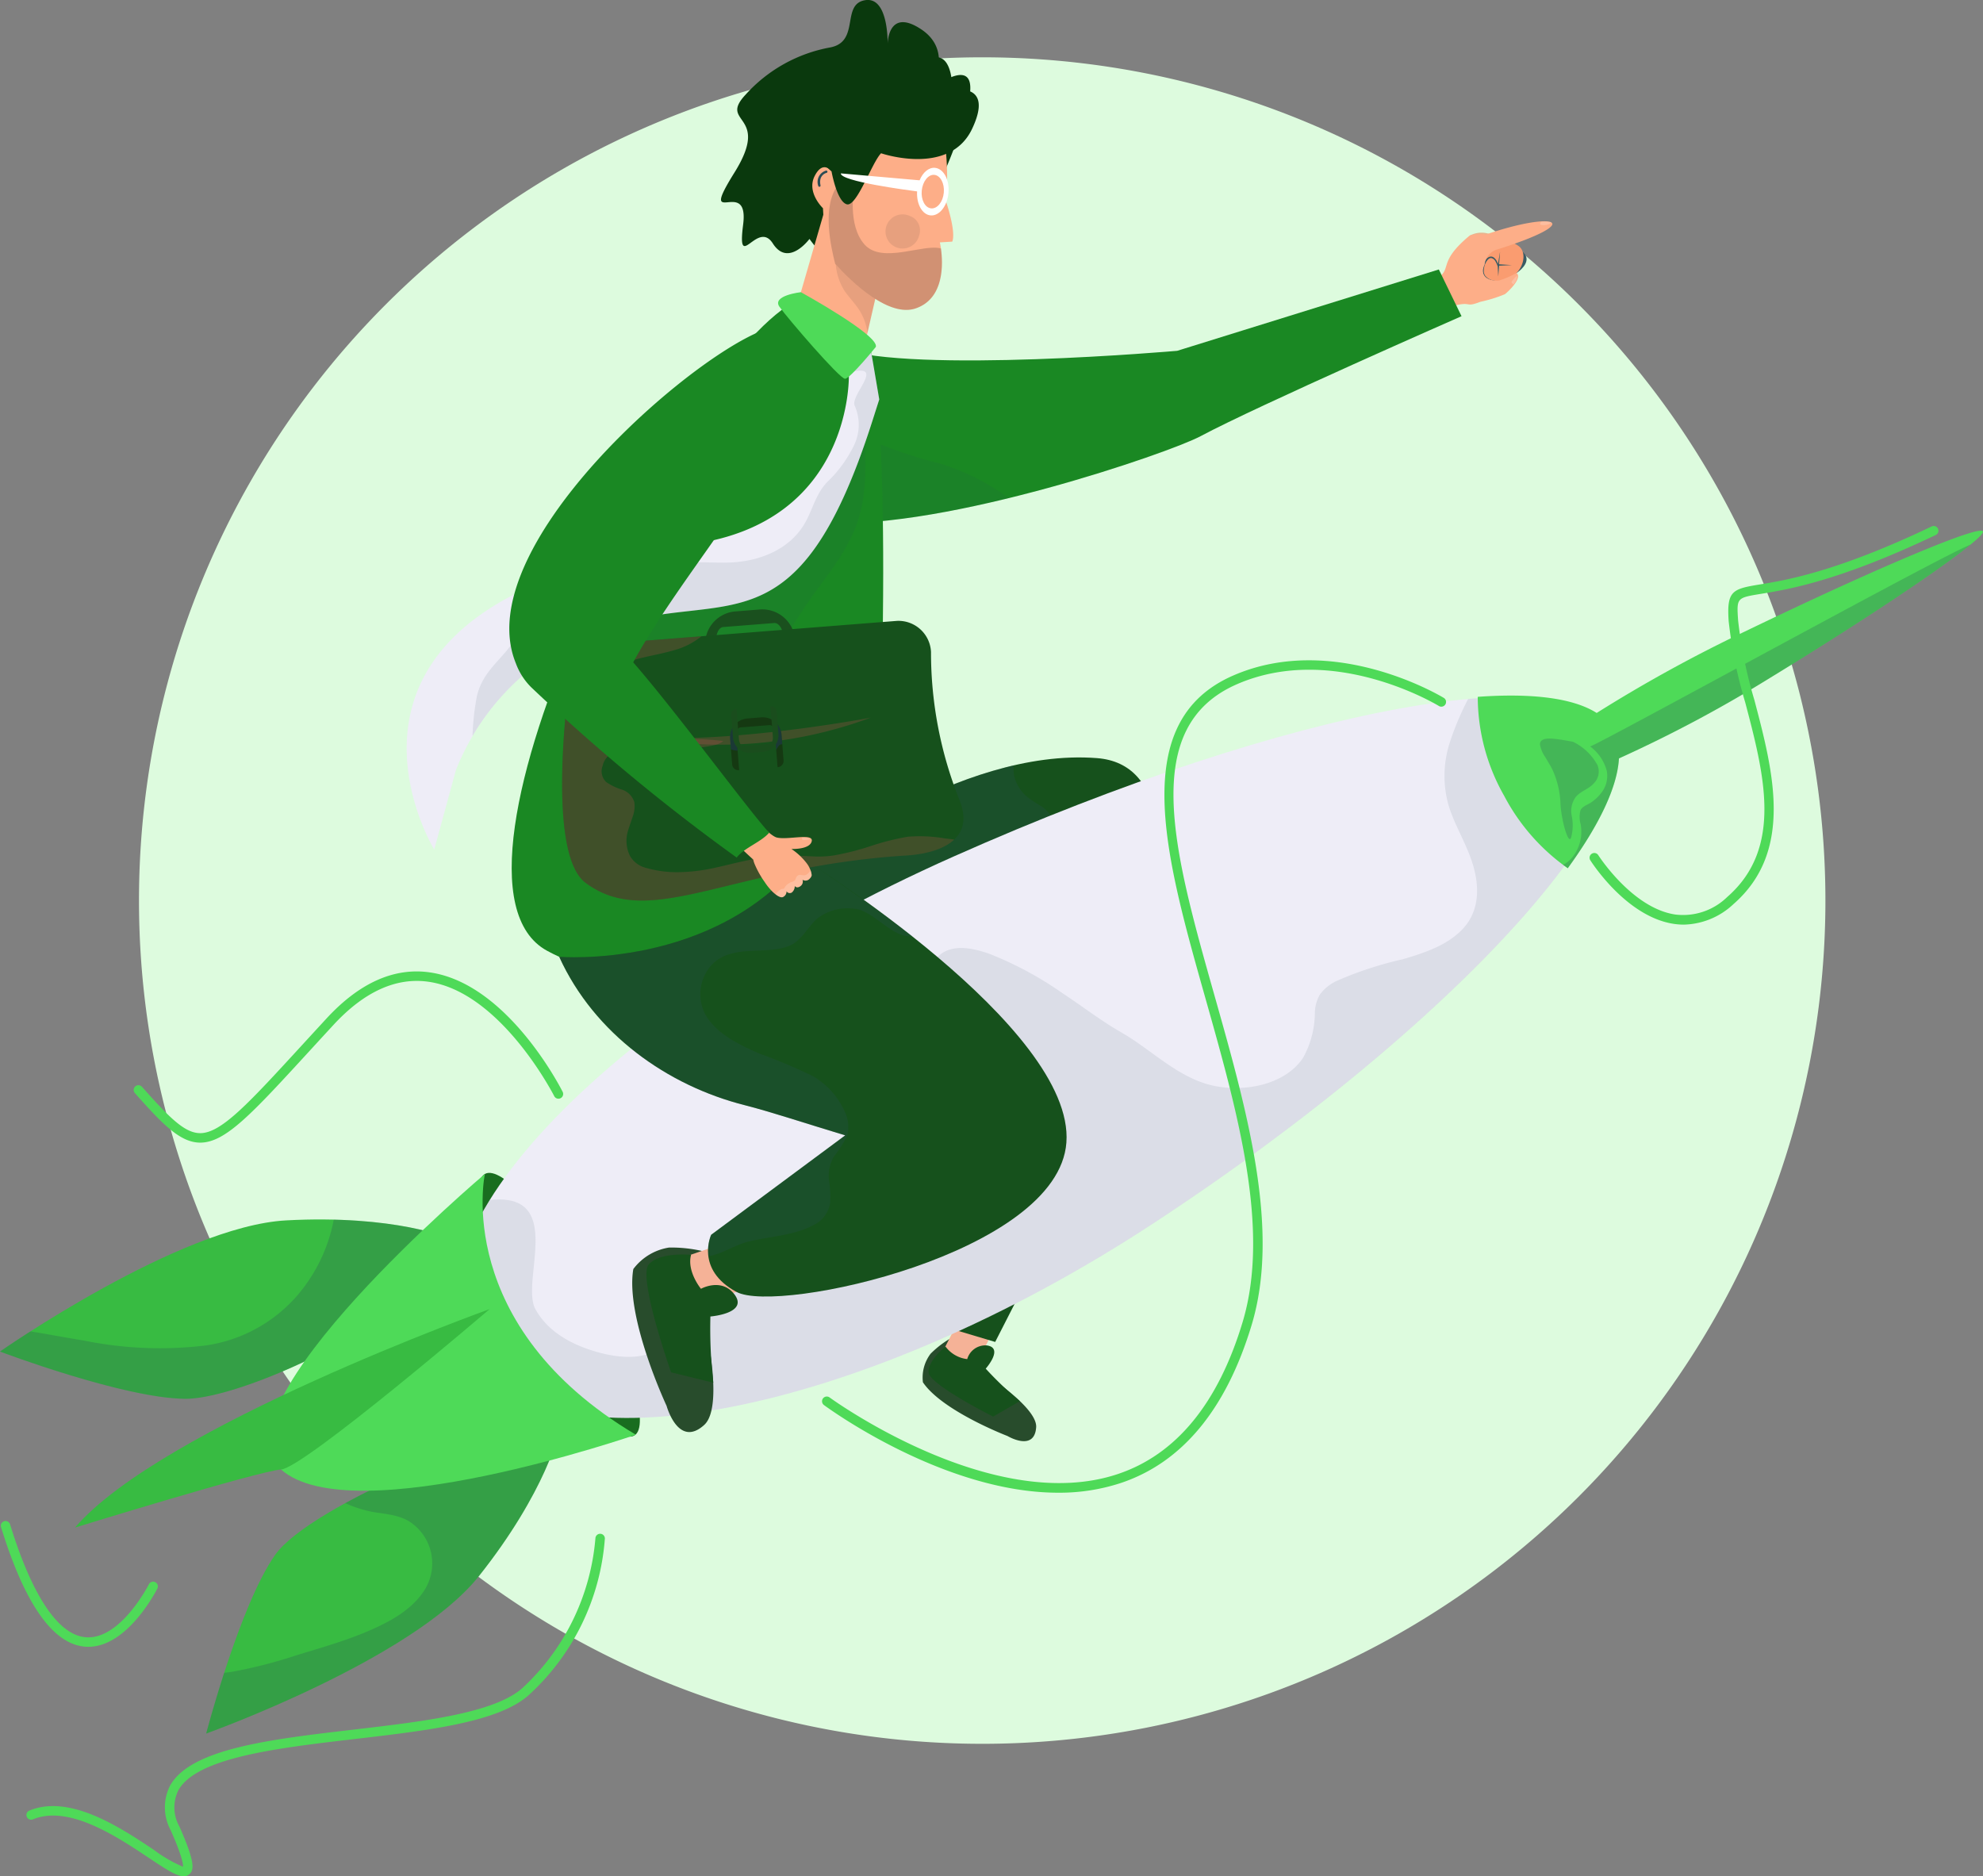 <svg xmlns="http://www.w3.org/2000/svg" width="205.662" height="194.583" viewBox="0 0 205.662 194.583">
  <rect x="0" y="0" width="205.662" height="194.583" fill="#808080" stroke="none"/>
  <g id="Grupo_2453" data-name="Grupo 2453" transform="translate(-134.304 -147.376)">
    <path id="Trazado_3965" data-name="Trazado 3965" d="M87.452,0A87.452,87.452,0,1,1,0,87.452,87.452,87.452,0,0,1,87.452,0Z" transform="translate(148.719 153.319)" fill="#ddfbde"/>
    <g id="Grupo_2452" data-name="Grupo 2452" transform="translate(134.304 147.376)">
      <path id="Trazado_2422" data-name="Trazado 2422" d="M143.537,445.856c-.118,0-.237,0-.356-.015-3.322-.277-6.245-4.441-8.689-12.375a.491.491,0,1,1,.938-.288c2.281,7.407,4.989,11.447,7.831,11.686,3.6.31,6.54-5.451,6.569-5.51a.491.491,0,0,1,.877.44C150.579,440.049,147.616,445.856,143.537,445.856Z" transform="translate(-134.378 -275.07)" fill="#4eda58"/>
      <g id="Grupo_2451" data-name="Grupo 2451">
        <g id="Grupo_2436" data-name="Grupo 2436" transform="translate(95.691 130.103)">
          <g id="Grupo_2435" data-name="Grupo 2435" transform="translate(0 8.242)">
            <path id="Trazado_2423" data-name="Trazado 2423" d="M307.476,402.709a4.082,4.082,0,0,1,.8-2.968,10.15,10.15,0,0,1,2.939-2.042l2.741,1.749s.812.749-.357,2.181c0,0,5.767,3.636,5.622,5.745-.177,2.58-2.974.906-2.974.906S309.495,405.7,307.476,402.709Z" transform="translate(-307.449 -397.699)" fill="#284c2c"/>
          </g>
          <path id="Trazado_2424" data-name="Trazado 2424" d="M313.791,391.342l-2.94,5.739,3.194,1.824,3.1-6Z" transform="translate(-308.971 -386.613)" fill="#f5b297"/>
          <path id="Trazado_2425" data-name="Trazado 2425" d="M310.314,399.944s-1.807,1.4-1.762,2.662,6.7,4.6,6.7,4.6l2.772-1.6a35.634,35.634,0,0,1-3.541-3.372s1.918-2.161.112-2.409a1.957,1.957,0,0,0-2.03,1.42A3.259,3.259,0,0,1,310.314,399.944Z" transform="translate(-307.942 -390.397)" fill="#16511c"/>
          <path id="Trazado_2426" data-name="Trazado 2426" d="M310.493,382.786l-1.941,7,6.912,2.068,4.251-8.323Z" transform="translate(-307.942 -382.786)" fill="#16511c"/>
        </g>
        <g id="Grupo_2440" data-name="Grupo 2440" transform="translate(42.177)">
          <g id="Grupo_2437" data-name="Grupo 2437" transform="translate(32.598)">
            <path id="Trazado_2427" data-name="Trazado 2427" d="M278.778,172.155s-2.195,2.987-3.8.468-3.734,3.174-3.078-1.961-4.751.786-.9-5.392-1.735-5,1.159-8.084a15.552,15.552,0,0,1,8.819-4.9c3.056-.63,1.07-4.458,3.555-4.887s2.352,4.547,2.352,4.547.007-3.847,3.49-1.525.937,6.264.937,6.264,4.592-3.678,4.115.367S287.024,183.584,278.778,172.155Z" transform="translate(-269.602 -147.376)" fill="#0a390d"/>
            <path id="Trazado_2428" data-name="Trazado 2428" d="M292.218,193.74l-1.859,8.089L283.468,197l3.256-11.246Z" transform="translate(-275.805 -164.542)" fill="#fdae88"/>
            <path id="Trazado_2429" data-name="Trazado 2429" d="M291.6,191.556a3.53,3.53,0,0,0-.4,1.558,5.962,5.962,0,0,0,.875,4.129c.443.625.976,1.181,1.411,1.812a5.751,5.751,0,0,1,.906,2.224c.019.1.024.2.041.3l1.225-5.33-3.109-4.522C292.251,191.459,291.88,191.128,291.6,191.556Z" transform="translate(-279.24 -167.047)" fill="#231f20" opacity="0.1"/>
            <path id="Trazado_2430" data-name="Trazado 2430" d="M301.255,183.077l-1.288.079s.055.244.112.637c.208,1.5.395,5.165-2.6,6.2-2.8.97-6.588-2.664-8.368-4.619-.628-.692-1.008-1.175-1.008-1.175l-.26-4.587s-1.728-1.632-.861-3.338,1.748-.491,1.748-.491,5.381-7.859,11.75-3.079a29.144,29.144,0,0,1,.134,6.24S301.669,182.012,301.255,183.077Z" transform="translate(-277.267 -158.019)" fill="#fdae88"/>
            <path id="Trazado_2431" data-name="Trazado 2431" d="M298.849,194.89c-2.8.97-6.588-2.664-8.368-4.619-.437-1.761-1.407-5.884.281-8.167l1.681.292s-.724,3.908,1.117,5.907,6.117-.155,7.893.382C301.66,190.184,301.846,193.85,298.849,194.89Z" transform="translate(-278.639 -162.911)" fill="#231f20" opacity="0.2"/>
            <path id="Trazado_2433" data-name="Trazado 2433" d="M288.912,169.944s.549,3.127,1.582,3.42,2.585-4.288,3.556-5.293c0,0,7.085,2.443,9.441-2.529s-2.056-3.995-2.056-3.995.154-4.432-2.47-3.233c-3.585,1.639-4.689-.056-6.64-.168a3.98,3.98,0,0,0-3.858,4.18S285.207,166.838,288.912,169.944Z" transform="translate(-277.448 -152.177)" fill="#0a390d"/>
            <path id="Trazado_2434" data-name="Trazado 2434" d="M287.923,181.067a.118.118,0,0,1-.1-.093,1.22,1.22,0,0,1,.805-1.586.12.12,0,0,1,.055.234c-.035.008-.857.22-.626,1.3a.12.12,0,0,1-.093.143A.114.114,0,0,1,287.923,181.067Z" transform="translate(-277.733 -161.695)" fill="#2b4c54"/>
            <path id="Trazado_2435" data-name="Trazado 2435" d="M304.193,189.728a1.77,1.77,0,1,1-.977-1.98A1.58,1.58,0,0,1,304.193,189.728Z" transform="translate(-283.631 -165.347)" fill="#231f20" opacity="0.1"/>
            <path id="Trazado_2438" data-name="Trazado 2438" d="M303.25,181.5c.133-1.372-.49-2.542-1.392-2.629-.648-.063-1.265.47-1.6,1.293l-8.168-.719c-.08.822,6.964,1.747,7.91,1.868-.081,1.3.523,2.4,1.385,2.488C302.283,183.891,303.118,182.862,303.25,181.5Zm-1.8,1.572c-.63-.061-1.062-.889-.969-1.84s.675-1.694,1.305-1.633,1.074.89.981,1.854S302.082,183.135,301.451,183.074Z" transform="translate(-279.659 -161.464)" fill="#fff"/>
          </g>
          <g id="Grupo_2439" data-name="Grupo 2439" transform="translate(100.73 22.948)">
            <path id="Trazado_2439" data-name="Trazado 2439" d="M412.7,191.477a24.566,24.566,0,0,0-2.526.191c-.348.112-.141-.308-.064-.352A2.547,2.547,0,0,1,412.7,191.477Z" transform="translate(-400.527 -189.856)" fill="#e8b48e"/>
            <path id="Trazado_2440" data-name="Trazado 2440" d="M412.663,191.483s3.545.906,4.294,2.024c.888,1.326-2.246,3-4.049,3.139C412.372,196.686,412.663,191.483,412.663,191.483Z" transform="translate(-401.695 -190.055)" fill="#395b64"/>
            <path id="Trazado_2441" data-name="Trazado 2441" d="M412.479,191.525a6.661,6.661,0,0,1,3.681,1.112c1.3.932.125,4.3-3.58,3.828C412.048,196.4,412.479,191.525,412.479,191.525Z" transform="translate(-401.574 -190.074)" fill="#fa9c70"/>
            <path id="Trazado_2442" data-name="Trazado 2442" d="M413.753,195.314a1.18,1.18,0,0,1,.2.256,1.985,1.985,0,0,1,.152.334l.077-.494c.044-.248.082-.5.13-.745-.015.252-.039.5-.058.754l-.05.518,1.336.087-1.325.062-.089,1.12-.053-1.017,0-.008v0a2.392,2.392,0,0,0-.234-.537.678.678,0,0,0-.4-.343.374.374,0,0,0-.243.039.7.7,0,0,0-.2.181,1.659,1.659,0,0,0-.269.508,1.821,1.821,0,0,0-.1.57.857.857,0,0,0,.15.536,1.389,1.389,0,0,0,1.036.495,1.072,1.072,0,0,1-.6-.083,1.539,1.539,0,0,1-.514-.348.958.958,0,0,1-.207-.6,1.907,1.907,0,0,1,.094-.62,1.82,1.82,0,0,1,.291-.559.848.848,0,0,1,.25-.218.531.531,0,0,1,.344-.053A.6.6,0,0,1,413.753,195.314Z" transform="translate(-401.646 -191.479)" fill="#395b64"/>
            <g id="Grupo_2438" data-name="Grupo 2438">
              <path id="Trazado_2443" data-name="Trazado 2443" d="M403.97,190.25a.307.307,0,0,1,.075.034c7.268-2.5,10.514-1.384,1.206,1.542a1.8,1.8,0,0,0-1.3,1.561c-.562,1.177.346,1.753,1.5,1.656a9.58,9.58,0,0,0,1.8-.78c.649.5-.793,1.882-1.2,2.2a14.706,14.706,0,0,1-2.539.788c-1.512.576-.938.05-2.276.3-1.6.3-7.245,3.193-7.245,3.193s-1.223-2.446-1.1-3.657c10.721-3.234,4.4-2.472,9.52-6.715h0A4.359,4.359,0,0,1,403.97,190.25Z" transform="translate(-392.881 -188.9)" fill="#fdae88"/>
              <path id="Trazado_2444" data-name="Trazado 2444" d="M423.278,189.2l.123-.234a3.754,3.754,0,0,1,1.067.045C424.362,189.29,423.473,189.443,423.278,189.2Z" transform="translate(-406.478 -188.92)" fill="#fff" opacity="0.2"/>
              <path id="Trazado_2445" data-name="Trazado 2445" d="M418.517,199.091s-.581.567-.558.693.208.217.208.217S418.623,199.5,418.517,199.091Z" transform="translate(-404.099 -193.458)" fill="#fff" opacity="0.2"/>
            </g>
          </g>
          <path id="Trazado_2446" data-name="Trazado 2446" d="M325.783,206.379s-27.435,2.4-34.984-.25c-.61,2.03-.482,16.749-1.372,18.088,12.5.664,35.511-7.237,38.778-8.982,5.921-3.165,27.07-12.446,27.07-12.446l-2.354-4.847Z" transform="translate(-245.873 -169.996)" fill="#1a8823"/>
          <path id="Trazado_2447" data-name="Trazado 2447" d="M307.206,233.618a24.223,24.223,0,0,0-6.018-2.816,47.555,47.555,0,0,1-6.786-2.229c-1.389-.691-2.716-1.508-4.118-2.163-.171,4.64-.348,9.777-.856,10.542,5.2.276,12.222-.931,18.884-2.561C307.947,234.129,307.581,233.867,307.206,233.618Z" transform="translate(-245.873 -182.731)" fill="#2b4c54" opacity="0.1" style="mix-blend-mode: multiply;isolation: isolate"/>
          <path id="Trazado_2448" data-name="Trazado 2448" d="M260.092,203.583s6.195,2.39,7.277,4.71,2.553,19.652.336,59.079c0,0-20.057,11.192-33.71,3.749S248.338,209,260.092,203.583Z" transform="translate(-219.435 -172.52)" fill="#1a8823"/>
          <path id="Trazado_2449" data-name="Trazado 2449" d="M267.233,240.456a27.264,27.264,0,0,1-5.759,2.985,47.559,47.559,0,0,1-6.254,1.458c-1.81.385-3.774.885-5.054,2.324a5.411,5.411,0,0,0-1.124,4.993,21.25,21.25,0,0,0,3.007,5.707q.905,1.394,1.918,2.71a11.681,11.681,0,0,1-.588-2.92,5.844,5.844,0,0,1,1.351-4.293c2.132-2.334,5.589-2.055,8.418-2.684a6.4,6.4,0,0,0,4.1-2.751c.9-1.288,1.7-2.642,2.63-3.917,1.932-2.661,4.075-5.291,4.891-8.548.81-3.233.487-6.618.353-9.937-1.073,2.3-1.7,4.8-2.549,7.2C271.511,235.8,269.965,238.652,267.233,240.456Z" transform="translate(-227.722 -182.362)" fill="#2b4c54" opacity="0.1" style="mix-blend-mode: multiply;isolation: isolate"/>
          <path id="Trazado_2450" data-name="Trazado 2450" d="M256.478,215.893s.434,15.186-16.259,17.5c-42.5,5.9-26.742,31.673-26.742,31.673l2.255-8.259a25.614,25.614,0,0,1,15.761-14.845c12.187-4.063,19.633,3.047,27.425-21.341l.713-2.234-.828-4.874-.739.4Z" transform="translate(-210.619 -176.962)" fill="#eeedf7"/>
          <path id="Trazado_2451" data-name="Trazado 2451" d="M264.331,213.515l-.739.4s.165-.239-1.549,1.691c3.964-1.069-.014,2.4.589,3.465a4.892,4.892,0,0,1-.13,4.16,13.3,13.3,0,0,1-2.777,3.764c-1.224,1.315-1.476,2.92-2.386,4.405-1.558,2.541-4.5,3.71-7.369,3.885-3.06.186-6.526-.684-8.949,1.687a10.038,10.038,0,0,1-2.858,2.312,9.553,9.553,0,0,1-4.381.452c-1.394-.072-2.98-.23-4.162.669-1.373,1.046-2.1,2.9-3.228,4.19-1.291,1.478-2.51,2.6-2.965,4.587a26.673,26.673,0,0,0-.447,4.1,25.723,25.723,0,0,1,14.042-11.311c12.187-4.063,19.633,3.047,27.425-21.341l.713-2.234Z" transform="translate(-216.149 -176.962)" fill="#2b4c54" opacity="0.1" style="mix-blend-mode: darken;isolation: isolate"/>
          <path id="Trazado_2452" data-name="Trazado 2452" d="M290.452,207.884s-2.646,3.262-3.184,3.3-5.983-6.3-6.807-7.47,2.222-1.513,2.222-1.513S290.877,206.709,290.452,207.884Z" transform="translate(-241.799 -171.9)" fill="#4eda58"/>
        </g>
        <g id="Grupo_2442" data-name="Grupo 2442" transform="translate(0 55.037)">
          <path id="Trazado_2453" data-name="Trazado 2453" d="M209.486,415.382c.386.044-1.319,6.671-8.214,15.338S173,447.033,173,447.033s3.481-13.319,7.146-18.52S204.586,414.821,209.486,415.382Z" transform="translate(-151.615 -322.289)" fill="#38bb42"/>
          <path id="Trazado_2454" data-name="Trazado 2454" d="M209.486,415.381c-3.394-.388-14.4,3.565-22.062,7.76a12.431,12.431,0,0,0,2.745.891c1.379.247,2.9.3,4.082,1.133a5.173,5.173,0,0,1,1.238,7.218c-1.389,2.013-3.771,3.225-5.968,4.143-2.346.979-4.8,1.665-7.222,2.411a48.831,48.831,0,0,1-6.608,1.691c-.274.044-.55.074-.826.113-1.137,3.512-1.864,6.291-1.864,6.291s21.376-7.648,28.271-16.314S209.873,415.425,209.486,415.381Z" transform="translate(-151.615 -322.289)" fill="#2b4c54" opacity="0.25" style="mix-blend-mode: multiply;isolation: isolate"/>
          <path id="Trazado_2455" data-name="Trazado 2455" d="M181.234,378.488c.087-.379-6.2-2.788-17.261-2.184s-29.669,13.6-29.669,13.6,12.874,4.873,19.237,4.9S179.618,385.507,181.234,378.488Z" transform="translate(-134.304 -304.777)" fill="#38bb42"/>
          <path id="Trazado_2456" data-name="Trazado 2456" d="M168.917,376.244a16.884,16.884,0,0,1-3.882,7.98,15.493,15.493,0,0,1-9.36,5.063,39.476,39.476,0,0,1-12.639-.5c-1.861-.3-3.712-.658-5.574-.954-1.96,1.253-3.158,2.089-3.158,2.089s12.874,4.873,19.237,4.9,26.076-9.3,27.693-16.317C181.307,378.186,176.881,376.439,168.917,376.244Z" transform="translate(-134.304 -304.793)" fill="#2b4c54" opacity="0.25" style="mix-blend-mode: multiply;isolation: isolate"/>
          <ellipse id="Elipse_109" data-name="Elipse 109" cx="3.524" cy="15.62" rx="3.524" ry="15.62" transform="translate(47.228 68.46) rotate(-29.728)" fill="#196d1f"/>
          <g id="Grupo_2441" data-name="Grupo 2441" transform="translate(47.224)">
            <path id="Trazado_2457" data-name="Trazado 2457" d="M285.361,301.125s15.814-12.667,30.284-11.547.193,36.992.193,36.992S287.384,312.1,285.361,301.125Z" transform="translate(-249.101 -265.993)" fill="#16511c"/>
            <path id="Trazado_2458" data-name="Trazado 2458" d="M318.827,312.3a15.843,15.843,0,0,1-6.657-3.754,8.535,8.535,0,0,1-2.134-3.325,4.575,4.575,0,0,1,.362-3.377,8.529,8.529,0,0,0,1.245-3.2,4.018,4.018,0,0,0-1.755-3.4,11.486,11.486,0,0,1-1.689-1.162,4.2,4.2,0,0,1-.988-1.493,3.145,3.145,0,0,1-.174-1.588c-11.5,2.646-21.677,10.794-21.677,10.794,2.023,10.975,30.477,25.444,30.477,25.444a120.329,120.329,0,0,0,4.552-14.5C319.866,312.6,319.343,312.463,318.827,312.3Z" transform="translate(-249.101 -266.66)" fill="#2b4c54" opacity="0.25" style="mix-blend-mode: multiply;isolation: isolate"/>
            <path id="Trazado_2459" data-name="Trazado 2459" d="M271.4,294.709c35.152-15.64,65.255-21.076,68.408-12.566,3.075,8.578-17.8,31.05-47.774,50.666-29.936,19.6-62.294,26.268-70.6,13.751C213.144,334.015,236.287,310.323,271.4,294.709Z" transform="translate(-219.752 -260.906)" fill="#eeedf7"/>
            <path id="Trazado_2460" data-name="Trazado 2460" d="M339.813,282.144c-1.246-3.364-6.7-4.547-15.017-3.785a28.957,28.957,0,0,0-1.907,4.519,11.242,11.242,0,0,0-.131,6.494c.583,1.919,1.645,3.653,2.321,5.537.866,2.416,1.064,5.176-.758,7.2-1.606,1.788-4.058,2.579-6.293,3.241a37.687,37.687,0,0,0-6.819,2.227,4.535,4.535,0,0,0-1.792,1.434,4.01,4.01,0,0,0-.52,1.843,9.7,9.7,0,0,1-1.238,4.745c-1.955,2.873-6.283,3.578-9.457,2.829-3.581-.846-6.246-3.693-9.359-5.475-2.077-1.188-3.992-2.673-5.989-3.989a36.77,36.77,0,0,0-7.65-4.151c-1.812-.649-4.341-1.222-5.676.6-1.379,1.88-.268,4.137.747,5.9,1.31,2.283,2.968,4.422,3.818,6.939a7.915,7.915,0,0,1,.424,3.785,7.638,7.638,0,0,1-1.938,3.845c-2.551,2.854-6.333,4.1-9.933,5.032a27.275,27.275,0,0,1-2.837.638c-1.054.156-2.114.281-3.163.472a12.041,12.041,0,0,0-3.184.938,3.013,3.013,0,0,0-1.408,1.082,13.685,13.685,0,0,0-.661,1.7,5.14,5.14,0,0,1-1.522,2.116,4.6,4.6,0,0,1-3.67.569c-1.341-.18-3.336-.308-4.262.932a3.022,3.022,0,0,0-.3,2.073,11.755,11.755,0,0,1,.093,2.268c-.365,3.335-4.253,3.137-6.691,2.536-2.756-.68-5.558-2.021-6.98-4.587-1.594-2.877,3.189-12.166-4.731-11.334-3.857,6.217-4.755,11.9-1.882,16.241,8.3,12.516,40.66,5.849,70.6-13.751C322.016,313.194,342.888,290.722,339.813,282.144Z" transform="translate(-219.752 -260.907)" fill="#2b4c54" opacity="0.1" style="mix-blend-mode: darken;isolation: isolate"/>
            <path id="Trazado_2461" data-name="Trazado 2461" d="M426.256,270.576a136.784,136.784,0,0,0,15.618-8.321c12.192-7.453,22.021-14.219,22.137-15.175.088-.934-10.895,3.673-24.715,10.345a149.717,149.717,0,0,0-15.35,8.438c-2.426-1.542-6.677-2.079-12.335-1.672a20.807,20.807,0,0,0,2.736,10.258,21.238,21.238,0,0,0,6.6,7.518C424.228,277.451,426.091,273.546,426.256,270.576Z" transform="translate(-305.574 -246.96)" fill="#4eda58"/>
            <path id="Trazado_2462" data-name="Trazado 2462" d="M430.439,270.51a4.643,4.643,0,0,1,1.72,2.512,2.813,2.813,0,0,1-.561,2.295,4.3,4.3,0,0,1-1.145,1.053c-.333.206-.817.366-1.006.732a2.678,2.678,0,0,0,.011,1.488,4.686,4.686,0,0,1,.041,1.234,4.223,4.223,0,0,1-.956,2.244,3.327,3.327,0,0,1-.908.722c.162.117.323.24.486.349,3.277-4.516,5.14-8.422,5.306-11.391a136.792,136.792,0,0,0,15.618-8.321c9.628-5.885,17.778-11.34,20.839-13.845C467.049,250.632,431.319,270.3,430.439,270.51Z" transform="translate(-312.745 -248.134)" fill="#2b4c54" opacity="0.25" style="mix-blend-mode: multiply;isolation: isolate"/>
            <path id="Trazado_2463" data-name="Trazado 2463" d="M424.531,289.066a9.264,9.264,0,0,1,.895,3.737c.092,1.6.812,4.254,1.1,3.43a4.866,4.866,0,0,0,.06-2.273,2.47,2.47,0,0,1,.432-1.952c.517-.6,1.336-.8,1.864-1.4a1.729,1.729,0,0,0,.372-1.906,5.767,5.767,0,0,0-2.542-2.411c-.533-.086-1.064-.2-1.6-.261-.5-.062-1.813-.264-1.818.532a3.266,3.266,0,0,0,.563,1.341C424.079,288.294,424.32,288.672,424.531,289.066Z" transform="translate(-310.806 -264.406)" fill="#2b4c54" opacity="0.25" style="mix-blend-mode: multiply;isolation: isolate"/>
          </g>
          <path id="Trazado_2464" data-name="Trazado 2464" d="M207.188,367.67s-3.422,15.706,15.658,27.043c0,0-29.389,10.157-36.8,3.608S207.188,367.67,207.188,367.67Z" transform="translate(-156.899 -300.958)" fill="#4eda58"/>
          <path id="Trazado_2465" data-name="Trazado 2465" d="M191.374,393.033s-34.09,12.234-43,22.657c0,0,18.971-5.848,21.37-6.023S191.374,393.033,191.374,393.033Z" transform="translate(-140.597 -312.304)" fill="#38bb42"/>
        </g>
        <g id="Grupo_2445" data-name="Grupo 2445" transform="translate(57.999 89.034)">
          <g id="Grupo_2444" data-name="Grupo 2444" transform="translate(7.571 38.612)">
            <g id="Grupo_2443" data-name="Grupo 2443" transform="translate(0 1.713)">
              <path id="Trazado_2466" data-name="Trazado 2466" d="M253.061,383.693a5.74,5.74,0,0,1,3.7-2.228,14.264,14.264,0,0,1,4.968.8L262.8,386.7s.093,1.551-2.489,1.863c0,0,2.3,9.3.1,11.3-2.694,2.442-3.9-1.981-3.9-1.981S252.2,388.687,253.061,383.693Z" transform="translate(-252.947 -381.442)" fill="#284c2c"/>
            </g>
            <path id="Trazado_2467" data-name="Trazado 2467" d="M270.035,378.341l-8.573,2.949,1.459,4.961,8.983-3.057Z" transform="translate(-256.756 -378.341)" fill="#f5b297"/>
            <path id="Trazado_2468" data-name="Trazado 2468" d="M260.245,382.826s-3.195-.343-4.379.98,2.31,11.2,2.31,11.2l4.374,1.076a50.022,50.022,0,0,1-.3-6.867s4.049-.32,2.462-2.332c-1.351-1.711-3.441-.54-3.441-.54S259.784,384.536,260.245,382.826Z" transform="translate(-254.143 -380.33)" fill="#16511c"/>
          </g>
          <path id="Trazado_2469" data-name="Trazado 2469" d="M264.5,308.476c-9.229,11.543-25.255,10.194-25.255,10.194,3.65,8.019,11.247,13.367,19.238,15.387,2.665.674,6.383,1.913,10.427,3.13-4.887,3.618-9.884,7.321-13.905,10.313,0,0-1.692,3.6,2.63,5.926s33.356-4,34.212-15.484C292.742,325.957,264.5,308.476,264.5,308.476Z" transform="translate(-239.248 -308.476)" fill="#16511c"/>
          <path id="Trazado_2470" data-name="Trazado 2470" d="M268.913,337.188c-4.887,3.618-9.884,7.321-13.905,10.313a4.387,4.387,0,0,0-.288,2.227c1.424-.239,2.674-1.137,4.075-1.5,2.261-.584,4.77-.617,6.857-1.75a3.059,3.059,0,0,0,1.694-2.3,11.1,11.1,0,0,0-.129-2.39,3.938,3.938,0,0,1,.512-2.389,13.686,13.686,0,0,0,1.357-2.1,3.57,3.57,0,0,0-.208-2.538,8.062,8.062,0,0,0-3.283-3.693,55.894,55.894,0,0,0-5.627-2.378c-1.908-.841-4.085-1.865-5.313-3.631a4.475,4.475,0,0,1,.616-5.759c2.08-1.88,5.287-.829,7.719-1.719,1.366-.5,1.945-1.9,2.961-2.827a5.121,5.121,0,0,1,3.937-1.061c1.865.113,4.023,3.133,5.944,2.827-6.191-4.767-11.327-8.047-11.327-8.047-9.229,11.543-25.255,10.194-25.255,10.194,3.65,8.019,11.247,13.367,19.238,15.387C261.151,334.732,264.868,335.97,268.913,337.188Z" transform="translate(-239.248 -308.476)" fill="#2b4c54" opacity="0.25" style="mix-blend-mode: multiply;isolation: isolate"/>
        </g>
        <g id="Grupo_2450" data-name="Grupo 2450" transform="translate(52.822 33.859)">
          <g id="Grupo_2447" data-name="Grupo 2447" transform="translate(5.477 29.341)">
            <path id="Trazado_2471" data-name="Trazado 2471" d="M269.765,261.941l2.523-.2a3.411,3.411,0,0,1,3.668,3.133l.369,4.688a1.124,1.124,0,0,1-1.032,1.208l-.06,0-.491-6.235c-.063-.8-.489-1.426-.951-1.39l-5.291.416c-.462.036-.786.719-.722,1.521l.49,6.235-.06.005A1.124,1.124,0,0,1,267,270.3l-.369-4.687A3.411,3.411,0,0,1,269.765,261.941Z" transform="translate(-251.793 -261.732)" fill="#1a501e"/>
            <g id="Grupo_2446" data-name="Grupo 2446" transform="translate(0 1.181)">
              <path id="Trazado_2472" data-name="Trazado 2472" d="M240.557,270.055S238,287.9,242.222,291.042c6.743,5.021,14.912-1.7,33.334-2.839,2.192-.135,7.391-1.01,5.418-5.815a41.129,41.129,0,0,1-2.926-15.281,3.382,3.382,0,0,0-3.522-3.229l-31,2.438A3.383,3.383,0,0,0,240.557,270.055Z" transform="translate(-239.79 -263.869)" fill="#16511c"/>
              <path id="Trazado_2473" data-name="Trazado 2473" d="M240.557,271.355a3.383,3.383,0,0,1,2.973-3.739l10.708-.842a7.61,7.61,0,0,1-2.916,1.465c-1.027.307-2.082.489-3.124.74a10.682,10.682,0,0,0-2.259.764c-.545.271-1.335.754-1.2,1.478a1.993,1.993,0,0,0,.748,1.023c.337.3.782.591.7,1.105a2.137,2.137,0,0,1-.855,1.308,4.733,4.733,0,0,0-1.063,1c-.927,1.465,3.133,1.533,3.8,1.581.445.032.886.1,1.331.138.809.069,1.621.076,2.432.073a28.9,28.9,0,0,1,4.68.187,2.321,2.321,0,0,1-.838.407,10.42,10.42,0,0,1-2.73.291c-1.162.023-2.322.083-3.483.135l-2.157.1c-.477.021-.959.019-1.433.084a2.512,2.512,0,0,0-1.183.431,2.029,2.029,0,0,0-.7,1.136,1.551,1.551,0,0,0,.374,1.67,5.819,5.819,0,0,0,1.589.772,1.969,1.969,0,0,1,1.33,1.325,3.046,3.046,0,0,1-.171,1.492c-.156.505-.355,1-.5,1.507a3.566,3.566,0,0,0,.22,2.572,2.67,2.67,0,0,0,1.652,1.232,11.518,11.518,0,0,0,3.31.449,18.655,18.655,0,0,0,3.974-.485c1.379-.3,2.738-.682,4.131-.909a24.674,24.674,0,0,1,4.185-.312c.7.007,1.389.064,2.084.083a10.317,10.317,0,0,0,1.845-.123,26.909,26.909,0,0,0,3.776-.961,25.832,25.832,0,0,1,3.848-.969,15.4,15.4,0,0,1,3.856.173c.322.036.643.073.963.124-1.3,1.231-3.619,1.566-4.9,1.646-18.422,1.139-26.592,7.861-33.334,2.839C238,289.2,240.557,271.355,240.557,271.355Z" transform="translate(-239.79 -265.168)" fill="#e94e63" opacity="0.2" style="mix-blend-mode: multiply;isolation: isolate"/>
              <path id="Trazado_2474" data-name="Trazado 2474" d="M278.414,282.041s-14.072,2.684-23.835,2.038A44.663,44.663,0,0,0,278.414,282.041Z" transform="translate(-246.406 -271.998)" fill="#e94e63" opacity="0.2" style="mix-blend-mode: multiply;isolation: isolate"/>
              <path id="Trazado_2475" data-name="Trazado 2475" d="M273.1,282.1l1.443-.113a1.95,1.95,0,0,1,2.1,1.791l.211,2.68a.643.643,0,0,1-.59.691l-.034,0-.281-3.565c-.036-.459-.28-.815-.544-.795l-3.025.238c-.264.02-.449.411-.413.87l.28,3.565-.034,0a.642.642,0,0,1-.691-.59l-.211-2.68A1.95,1.95,0,0,1,273.1,282.1Z" transform="translate(-253.886 -271.971)" fill="#153912"/>
              <path id="Trazado_2476" data-name="Trazado 2476" d="M279.845,283.589a2.545,2.545,0,0,1,.076-.4l.007-.022a1.941,1.941,0,0,1,.488,1.143l.079,1.011a.285.285,0,0,0-.132,0c-.209.047-.325.288-.43.453-.022.035-.046.073-.073.111l-.115-1.461C279.783,284.143,279.811,283.865,279.845,283.589Z" transform="translate(-257.664 -272.501)" fill="#2a3a8b" opacity="0.3" style="mix-blend-mode: multiply;isolation: isolate"/>
              <path id="Trazado_2477" data-name="Trazado 2477" d="M271.636,283.74c.02.079.044.157.069.234a2.711,2.711,0,0,0,.192.493,1.016,1.016,0,0,0,.062.1c0,.041,0,.083,0,.125l.121,1.529a2.147,2.147,0,0,1-.689-.134l-.087-1.1A1.945,1.945,0,0,1,271.636,283.74Z" transform="translate(-253.886 -272.758)" fill="#2a3a8b" opacity="0.3" style="mix-blend-mode: multiply;isolation: isolate"/>
              <path id="Trazado_2478" data-name="Trazado 2478" d="M274.838,284.633l-1.274.1a1.722,1.722,0,0,1-1.852-1.582l-.186-2.367a.567.567,0,0,1,.521-.61l.03,0,.248,3.148c.032.405.247.72.481.7l2.671-.21c.233-.018.4-.363.365-.768l-.248-3.147.03,0a.567.567,0,0,1,.61.521l.186,2.367A1.722,1.722,0,0,1,274.838,284.633Z" transform="translate(-253.986 -271.036)" fill="#1a4d1d"/>
            </g>
          </g>
          <g id="Grupo_2449" data-name="Grupo 2449" transform="translate(21.165 49.187)">
            <g id="Grupo_2448" data-name="Grupo 2448">
              <path id="Trazado_2479" data-name="Trazado 2479" d="M274.3,307.066h0a6.235,6.235,0,0,1-.792-.978l.009.007a7.632,7.632,0,0,1-.493-.756,9.249,9.249,0,0,1-.537-1.058l0,0a2.4,2.4,0,0,1-.174-.536s-3.8-3.486-4.131-4.074c-.107-.719,2.038-2.026,2.038-2.026.632.015,3.548,3.573,4.54,3.81,1.157.276,3.817-.5,3.615.384s-2.106.8-2.106.8.02.012.057.038a6.659,6.659,0,0,1,1.576,1.51h0a3.031,3.031,0,0,1,.359.677c.014.041.028.083.041.125a1.7,1.7,0,0,1,.051.228c0,.012,0,.025.006.038.006.039.01.077.013.116v0l0,0a.663.663,0,0,1-.2.338.571.571,0,0,1-.749.122.593.593,0,0,1-.223.668c-.391.279-.586-.023-.586-.023a.849.849,0,0,1-.3.674.391.391,0,0,1-.554-.135.628.628,0,0,1-.331.59C275.071,307.842,274.3,307.066,274.3,307.066Z" transform="translate(-268.176 -297.641)" fill="#fdae88"/>
              <path id="Trazado_2480" data-name="Trazado 2480" d="M281.365,311.952a.039.039,0,0,1-.024.04,1.093,1.093,0,0,0-.526.442.325.325,0,0,1-.166.182.443.443,0,0,1-.118.012.314.314,0,0,0-.142.047,1.643,1.643,0,0,0-.4.328,2.212,2.212,0,0,0-.152.186c.254.195.6.4.8.261a.628.628,0,0,0,.331-.59.391.391,0,0,0,.554.135.849.849,0,0,0,.3-.674s.2.3.586.023a.593.593,0,0,0,.223-.668.571.571,0,0,0,.75-.122.67.67,0,0,0,.2-.337v-.006c0-.039-.007-.077-.013-.116a.38.38,0,0,0-.006-.038,1.911,1.911,0,0,0-.052-.228c-.013-.042-.027-.083-.041-.125a1.288,1.288,0,0,1-.256.311.7.7,0,0,1-.385.208,4.477,4.477,0,0,1-.46-.058.466.466,0,0,0-.38.261c-.065.121-.076.254-.187.345a1.216,1.216,0,0,1-.435.179Z" transform="translate(-273.391 -303.485)" fill="#fff" opacity="0.2"/>
              <path id="Trazado_2481" data-name="Trazado 2481" d="M285.66,304.745s-.7.123-.8.035-.009-.221-.009-.221S285.54,304.548,285.66,304.745Z" transform="translate(-275.622 -300.736)" fill="#fff" opacity="0.2"/>
            </g>
          </g>
          <path id="Trazado_2482" data-name="Trazado 2482" d="M230.537,243.53c-.013-.036-.027-.074-.039-.111-5.322-13.7,25.423-37.653,28.188-34.494,6.158,7.038-9.293,22.343-15.958,34.545,4.467,5.126,11.807,15.147,14.1,17.675-.883,1-2.538,1.529-3.368,2.572a204.031,204.031,0,0,1-21.3-17.648,6.8,6.8,0,0,1-1.617-2.538Z" transform="translate(-229.88 -208.642)" fill="#1a8823"/>
        </g>
      </g>
      <path id="Trazado_2483" data-name="Trazado 2483" d="M166.286,347.422h-.026c-2.093-.017-3.933-1.966-6.76-5.147a.491.491,0,0,1,.734-.652c2.9,3.265,4.445,4.8,6.033,4.816h.018c2.185,0,5-3.072,10.6-9.175q1.159-1.264,2.491-2.71c3.411-3.7,7.011-5.311,10.695-4.791,8.055,1.132,13.581,11.949,13.812,12.41a.491.491,0,0,1-.877.44c-.054-.108-5.528-10.82-13.073-11.878-3.346-.47-6.656,1.04-9.835,4.485q-1.334,1.446-2.489,2.708C171.637,344.438,168.9,347.422,166.286,347.422Z" transform="translate(-145.519 -228.922)" fill="#4eda58"/>
      <path id="Trazado_2484" data-name="Trazado 2484" d="M313.048,357.608c-11.806,0-23.718-8.665-24.308-9.1a.491.491,0,0,1,.582-.79c.167.123,16.9,12.287,29.889,7.961,6.056-2.017,10.416-7.317,12.959-15.754,2.911-9.657-.531-21.838-3.86-33.618-4.168-14.75-8.105-28.681,2.912-33.458,10.512-4.561,21.716,2.269,21.829,2.338a.491.491,0,0,1-.518.834c-.108-.067-10.886-6.623-20.92-2.272-10.23,4.436-6.582,17.344-2.358,32.291,3.368,11.915,6.85,24.237,3.856,34.169-2.642,8.761-7.215,14.28-13.592,16.4A20.423,20.423,0,0,1,313.048,357.608Z" transform="translate(-203.299 -202.802)" fill="#4eda58"/>
      <path id="Trazado_2485" data-name="Trazado 2485" d="M442.369,287.417a7.076,7.076,0,0,1-1.019-.075c-4.925-.722-8.541-6.379-8.693-6.62a.491.491,0,0,1,.83-.523c.035.055,3.532,5.518,8.008,6.172a6.552,6.552,0,0,0,5.374-1.82c5.839-5.093,3.821-12.755,1.87-20.165a47.653,47.653,0,0,1-1.721-8.446c-.211-3.128.375-3.334,3.174-3.792s7.992-1.309,17.889-6.029a.491.491,0,0,1,.423.886c-10.024,4.781-15.312,5.647-18.153,6.111-2.511.411-2.511.411-2.353,2.757a46.987,46.987,0,0,0,1.691,8.263c1.933,7.34,4.125,15.659-2.174,21.154A7.757,7.757,0,0,1,442.369,287.417Z" transform="translate(-267.734 -191.526)" fill="#4eda58"/>
      <path id="Trazado_2486" data-name="Trazado 2486" d="M155.578,470.694c-.76,0-1.9-.759-3.646-1.924-3.292-2.195-8.267-5.511-11.991-3.978a.491.491,0,0,1-.374-.908c4.208-1.733,9.443,1.759,12.909,4.069a14.3,14.3,0,0,0,3.025,1.756c.028-.247-.075-1.075-1.268-3.774a4.994,4.994,0,0,1-.059-4.665c2.18-3.817,10.353-4.771,19.005-5.782,7.205-.841,14.656-1.711,17.56-4.343a23.86,23.86,0,0,0,7.536-15.509.491.491,0,0,1,.981.025,24.408,24.408,0,0,1-7.858,16.212c-3.136,2.843-10.407,3.692-18.1,4.59-8.03.938-16.332,1.908-18.267,5.294a4.028,4.028,0,0,0,.1,3.781c1.575,3.56,1.573,4.488,1.02,4.953A.856.856,0,0,1,155.578,470.694Z" transform="translate(-136.523 -276.111)" fill="#4eda58"/>
    </g>
  </g>
</svg>
